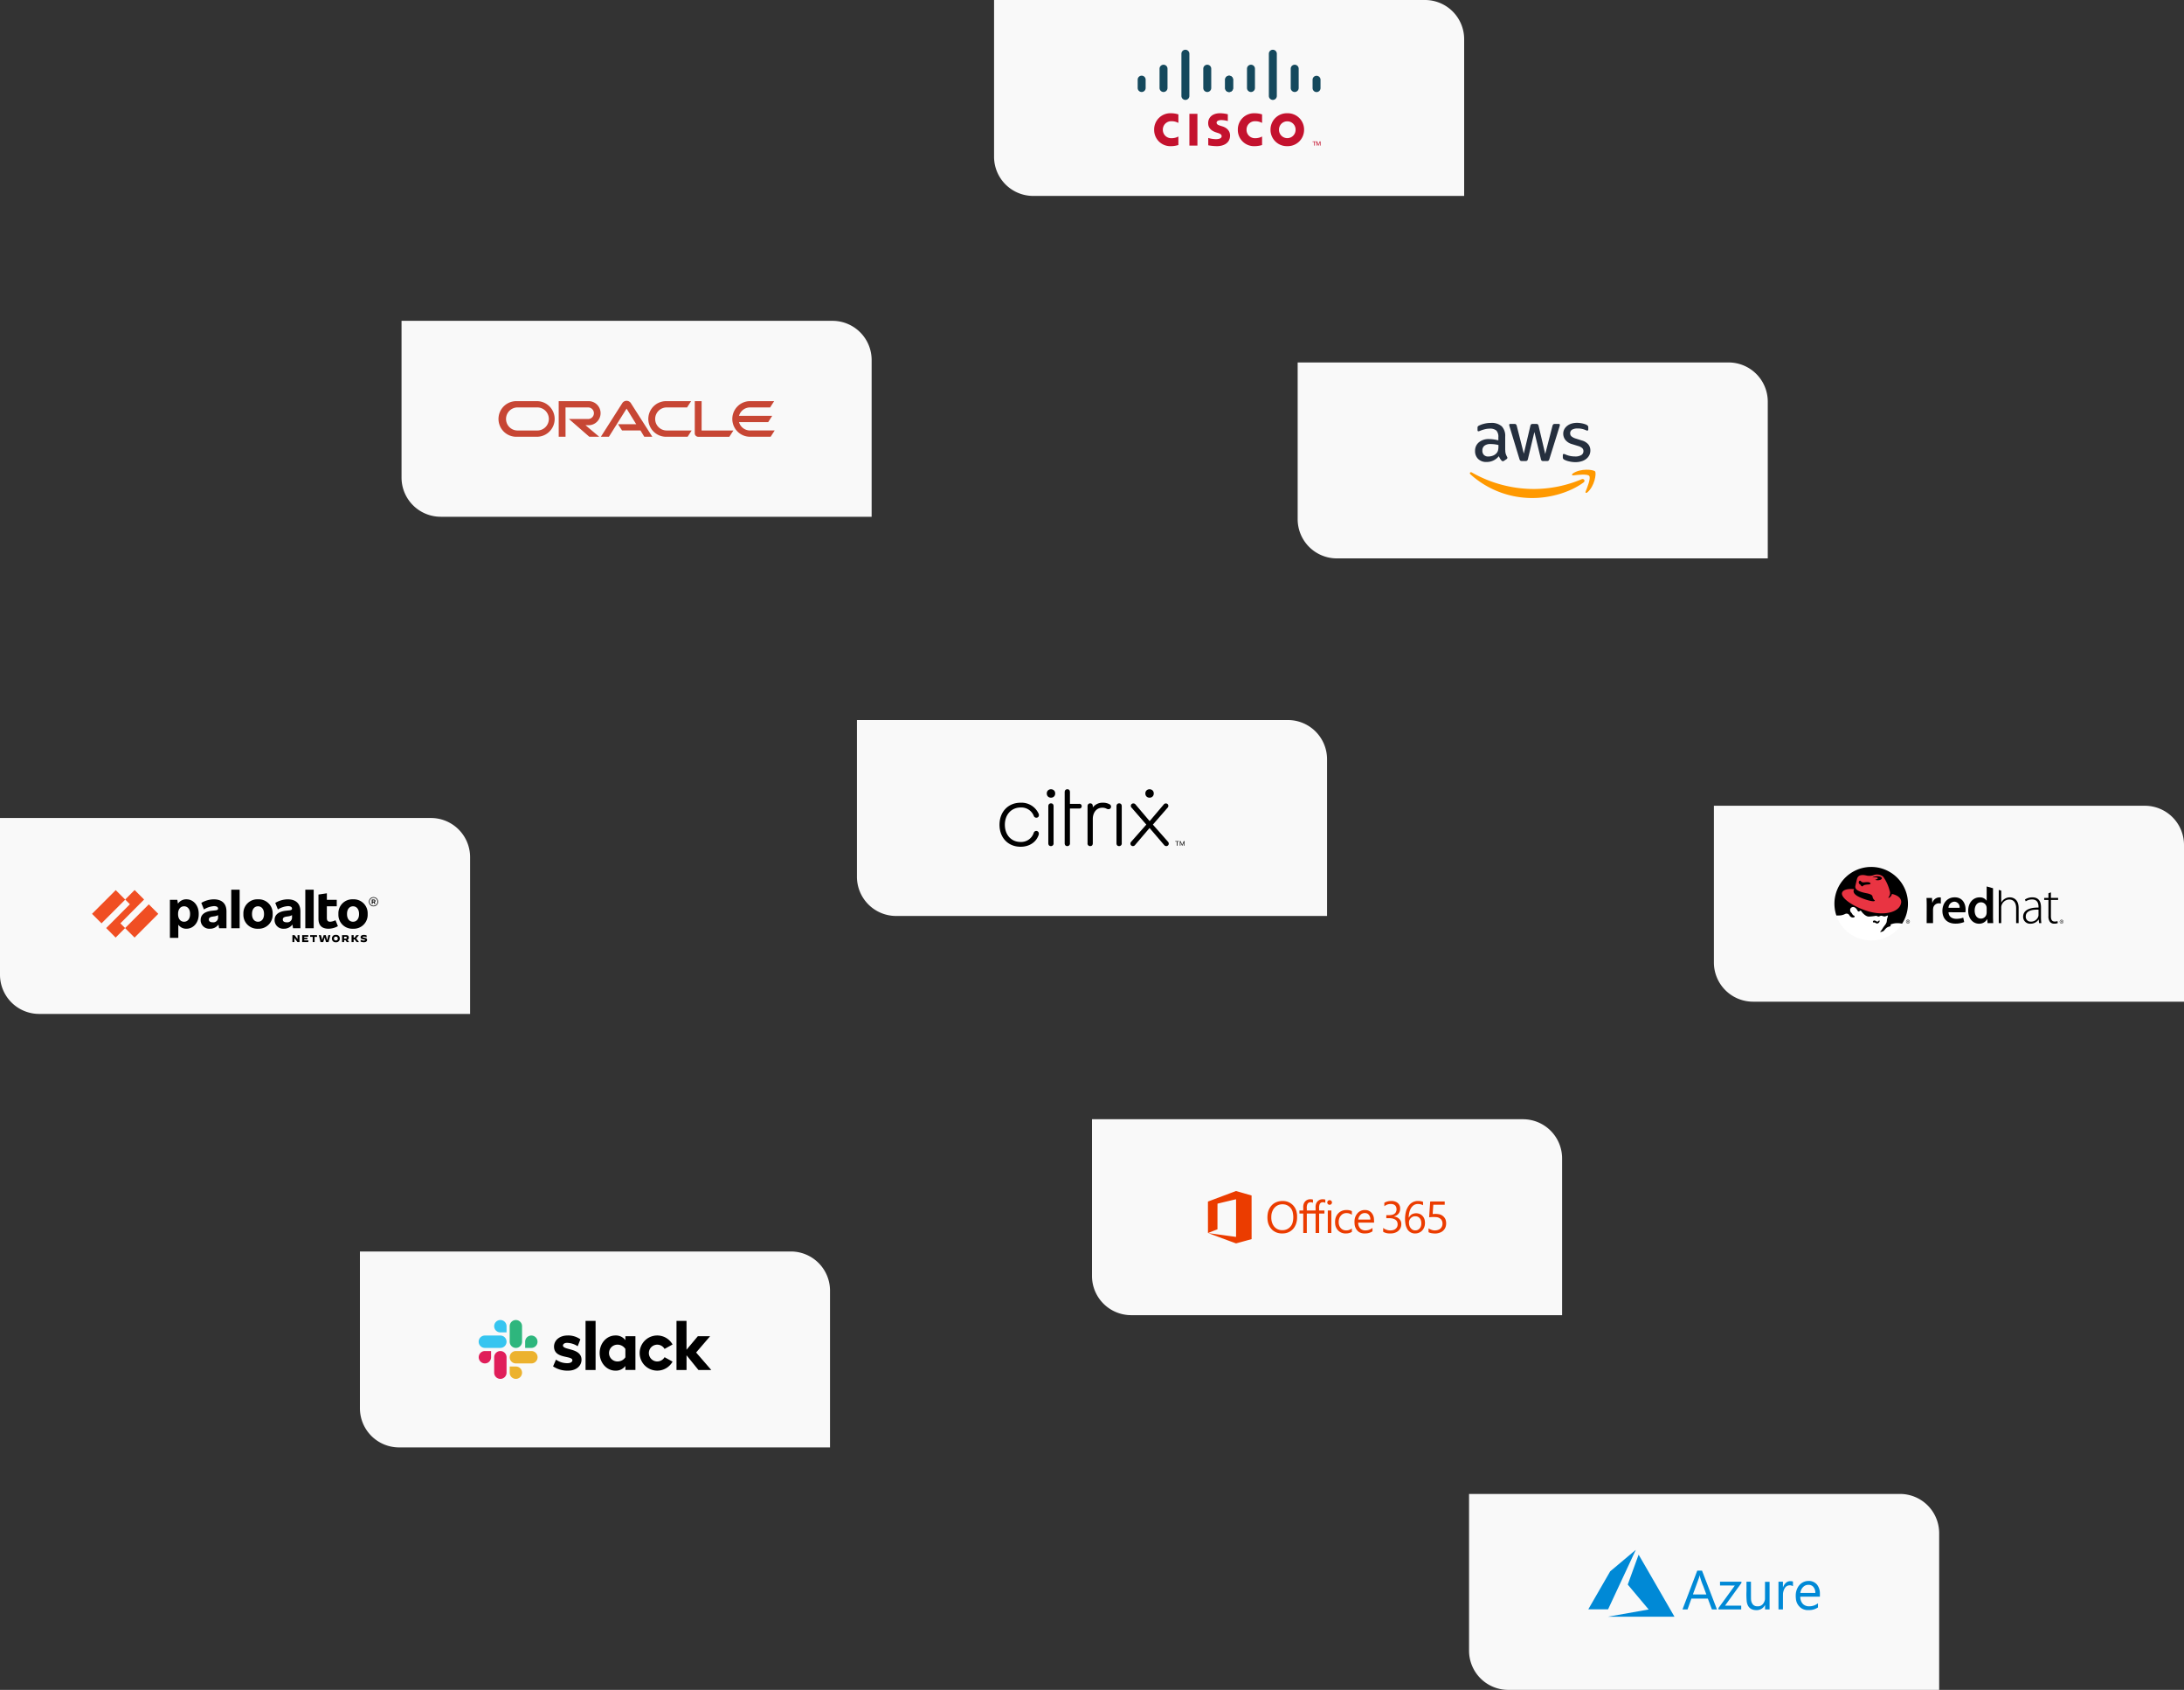 <svg xmlns="http://www.w3.org/2000/svg" width="892" height="690" viewBox="0 0 892 690">
  <rect x="0" y="0" width="892" height="690" fill="#333333" stroke="none"/>
  <g id="Integration_logo" data-name="Integration logo" transform="translate(-934 -2930)">
    <path id="Rectangle_15279" data-name="Rectangle 15279" d="M0,0H176a16,16,0,0,1,16,16V80a0,0,0,0,1,0,0H16A16,16,0,0,1,0,64V0A0,0,0,0,1,0,0Z" transform="translate(934 3264)" fill="#f9f9f9"/>
    <path id="Rectangle_15280" data-name="Rectangle 15280" d="M0,0H176a16,16,0,0,1,16,16V80a0,0,0,0,1,0,0H16A16,16,0,0,1,0,64V0A0,0,0,0,1,0,0Z" transform="translate(1098 3061)" fill="#f9f9f9"/>
    <path id="Rectangle_15284" data-name="Rectangle 15284" d="M0,0H176a16,16,0,0,1,16,16V80a0,0,0,0,1,0,0H16A16,16,0,0,1,0,64V0A0,0,0,0,1,0,0Z" transform="translate(1340 2930)" fill="#f9f9f9"/>
    <path id="Rectangle_15281" data-name="Rectangle 15281" d="M0,0H176a16,16,0,0,1,16,16V80a0,0,0,0,1,0,0H16A16,16,0,0,1,0,64V0A0,0,0,0,1,0,0Z" transform="translate(1081 3441)" fill="#f9f9f9"/>
    <path id="Rectangle_15282" data-name="Rectangle 15282" d="M0,0H176a16,16,0,0,1,16,16V80a0,0,0,0,1,0,0H16A16,16,0,0,1,0,64V0A0,0,0,0,1,0,0Z" transform="translate(1284 3224)" fill="#f9f9f9"/>
    <path id="Rectangle_15285" data-name="Rectangle 15285" d="M0,0H176a16,16,0,0,1,16,16V80a0,0,0,0,1,0,0H16A16,16,0,0,1,0,64V0A0,0,0,0,1,0,0Z" transform="translate(1464 3078)" fill="#f9f9f9"/>
    <path id="Rectangle_15283" data-name="Rectangle 15283" d="M0,0H176a16,16,0,0,1,16,16V80a0,0,0,0,1,0,0H16A16,16,0,0,1,0,64V0A0,0,0,0,1,0,0Z" transform="translate(1380 3387)" fill="#f9f9f9"/>
    <path id="Rectangle_15286" data-name="Rectangle 15286" d="M0,0H176a16,16,0,0,1,16,16V80a0,0,0,0,1,0,0H16A16,16,0,0,1,0,64V0A0,0,0,0,1,0,0Z" transform="translate(1634 3259)" fill="#f9f9f9"/>
    <path id="Rectangle_15287" data-name="Rectangle 15287" d="M0,0H176a16,16,0,0,1,16,16V80a0,0,0,0,1,0,0H16A16,16,0,0,1,0,64V0A0,0,0,0,1,0,0Z" transform="translate(1534 3540)" fill="#f9f9f9"/>
    <g id="PaloAltoNetworks_2020_Logo" transform="translate(971.584 3293.272)">
      <path id="Path_195282" data-name="Path 195282" d="M5.292,0A10.381,10.381,0,0,0,.274,1.457L1.352,4.134a8.933,8.933,0,0,1,4.1-1.358c1.157,0,1.666.433,1.666,1v.039c0,.394-.314.611-1.078.689L4.7,4.646C1.372,5,0,6.457,0,8.464V8.6a3.515,3.515,0,0,0,3.783,3.405,4.173,4.173,0,0,0,3.5-1.71l.248,1.513h3.019V4.941C10.546,1.693,8.683,0,5.292,0M5,9.388c-1.117,0-1.646-.433-1.646-1.1V8.247c0-.591.333-1.024,1.548-1.2l.53-.079a4.15,4.15,0,0,0,1.686-.517v.871A1.926,1.926,0,0,1,5,9.388" transform="translate(44.361 3.936)"/>
      <path id="Path_195283" data-name="Path 195283" d="M5.8,13.6l9.686-9.721L11.622,0,7.758,3.877l1.923,1.93L0,15.53l3.86,3.88,3.864-3.88Z" transform="translate(5.783 0.138)" fill="#f04e23"/>
      <rect id="Rectangle_15078" data-name="Rectangle 15078" width="13.696" height="5.484" transform="translate(0 9.862) rotate(-45)" fill="#f04e23"/>
      <rect id="Rectangle_15079" data-name="Rectangle 15079" width="13.696" height="5.484" transform="translate(13.505 15.674) rotate(-45)" fill="#f04e23"/>
      <rect id="Rectangle_15080" data-name="Rectangle 15080" width="3.43" height="15.745" transform="translate(56.864)"/>
      <path id="Path_195284" data-name="Path 195284" d="M6.782,0a4.02,4.02,0,0,0-3.5,1.778L3.019.2H0V15.746H3.43v-5.39a3.9,3.9,0,0,0,3.352,1.65c2.744,0,4.979-2.441,4.979-5.807V5.805C11.761,2.442,9.526,0,6.782,0M8.232,6.1c0,1.771-.921,3.051-2.45,3.051S3.332,7.874,3.332,6.1v-.2c0-1.772.921-3.051,2.45-3.051s2.45,1.279,2.45,3.051Z" transform="translate(31.815 3.933)"/>
      <path id="Path_195285" data-name="Path 195285" d="M5.979,0A5.676,5.676,0,0,0,0,5.807V6.2a5.676,5.676,0,0,0,5.979,5.807A5.676,5.676,0,0,0,11.957,6.2V5.807A5.676,5.676,0,0,0,5.979,0m2.45,6.1c0,1.771-.921,3.051-2.45,3.051S3.528,7.874,3.528,6.1v-.2c0-1.772.921-3.051,2.45-3.051s2.45,1.279,2.45,3.051Z" transform="translate(100.625 3.936)"/>
      <path id="Path_195286" data-name="Path 195286" d="M1.489.63V.571C1.489.236,1.235,0,.784,0H0V1.811H.373V1.2H.787l.311.611h.411l-.383-.716A.475.475,0,0,0,1.489.63M.372.334H.783c.235,0,.333.079.333.256v.02c0,.158-.1.255-.333.255H.372Z" transform="translate(114.256 4.016)"/>
      <path id="Path_195287" data-name="Path 195287" d="M1.862,0A1.829,1.829,0,0,0,0,1.87,1.829,1.829,0,0,0,1.862,3.74,1.829,1.829,0,0,0,3.724,1.87,1.829,1.829,0,0,0,1.862,0m0,3.483A1.543,1.543,0,0,1,.274,1.869,1.543,1.543,0,0,1,1.862.255,1.543,1.543,0,0,1,3.45,1.869,1.543,1.543,0,0,1,1.862,3.483" transform="translate(113.107 3.051)"/>
      <rect id="Rectangle_15081" data-name="Rectangle 15081" width="3.43" height="15.745" transform="translate(87.111)"/>
      <path id="Path_195288" data-name="Path 195288" d="M4.8,11.614c-1,0-1.372-.492-1.372-1.555V5.315H7.468V2.658H3.43V0L0,.512v9.882c0,2.7,1.372,4.075,4.117,4.075a8.1,8.1,0,0,0,3.823-1.044l-.98-2.441a5.456,5.456,0,0,1-2.157.631" transform="translate(92.486 1.472)"/>
      <path id="Path_195289" data-name="Path 195289" d="M5.292,0A10.381,10.381,0,0,0,.274,1.457L1.352,4.134a8.933,8.933,0,0,1,4.1-1.358c1.157,0,1.666.433,1.666,1v.039c0,.394-.314.611-1.078.689L4.7,4.646C1.372,5,0,6.457,0,8.464V8.6a3.515,3.515,0,0,0,3.783,3.405,4.174,4.174,0,0,0,3.5-1.71l.248,1.513h3.019V4.941C10.546,1.693,8.683,0,5.292,0M5,9.388c-1.118,0-1.646-.433-1.646-1.1V8.247c0-.591.333-1.024,1.548-1.2l.53-.079a4.141,4.141,0,0,0,1.685-.517v.871A1.925,1.925,0,0,1,5,9.388" transform="translate(74.566 3.936)"/>
      <path id="Path_195290" data-name="Path 195290" d="M5.979,0A5.676,5.676,0,0,0,0,5.807V6.2a5.676,5.676,0,0,0,5.979,5.807A5.676,5.676,0,0,0,11.957,6.2V5.807A5.677,5.677,0,0,0,5.979,0M8.428,6.1c0,1.771-.921,3.051-2.45,3.051S3.528,7.874,3.528,6.1v-.2c0-1.772.921-3.051,2.45-3.051s2.45,1.279,2.45,3.051Z" transform="translate(61.821 3.936)"/>
      <path id="Path_195291" data-name="Path 195291" d="M2.061,2.832.819,1.187H.811V2.832H0V0H.88L2.1,1.6H2.1V0h.811V2.832Z" transform="translate(81.841 18.543)"/>
      <path id="Path_195292" data-name="Path 195292" d="M.854,1.7v.442H2.579l-.086.693H0V0H2.493V.684H.854v.39H2.148V1.7Z" transform="translate(85.826 18.543)"/>
      <path id="Path_195293" data-name="Path 195293" d="M1.035,2.832V.728H0V0H2.76l.086.728H1.811v2.1Z" transform="translate(89.095 18.543)"/>
      <path id="Path_195294" data-name="Path 195294" d="M3.45,1.966,3.881,0h.862L3.967,2.832H2.932L2.415,1.117H2.329L1.811,2.832H.69L0,0H.862L1.38,1.966h0L1.984,0h.862l.518,1.966Z" transform="translate(92.631 18.543)"/>
      <path id="Path_195295" data-name="Path 195295" d="M0,1.5A1.452,1.452,0,0,1,1.612,0,1.452,1.452,0,0,1,3.225,1.5,1.452,1.452,0,0,1,1.612,3,1.452,1.452,0,0,1,0,1.5m2.382,0a.71.71,0,0,0-.77-.781.71.71,0,0,0-.77.781.708.708,0,0,0,.766.781A.713.713,0,0,0,2.382,1.5" transform="translate(97.978 18.453)"/>
      <path id="Path_195296" data-name="Path 195296" d="M0,0H1.645c.749,0,1.117.356,1.117,1.016a.883.883,0,0,1-.549.907l.669.911H1.923L1.4,2.089H.847v.745H0ZM1.535,1.425a.336.336,0,0,0,.383-.372A.333.333,0,0,0,1.535.684H.846v.741Z" transform="translate(102.118 18.543)"/>
      <path id="Path_195297" data-name="Path 195297" d="M1.9,1.36,3.019,2.823v.009H2.07L1.207,1.741H.862V2.832H0V0H.862V1.039h.345L1.984,0H3.019Z" transform="translate(106 18.543)"/>
      <path id="Path_195298" data-name="Path 195298" d="M.016,2.725V1.948h0a3.006,3.006,0,0,0,1.33.356c.3,0,.455-.073.455-.215s-.1-.178-.706-.275C.44,1.709,0,1.51,0,.939,0,.409.464,0,1.37,0A2.811,2.811,0,0,1,2.463.227V1l0,0A2.468,2.468,0,0,0,1.31.684C.988.684.859.761.859.89c0,.166.2.182.693.268.661.113,1.1.3,1.1.9,0,.465-.347.931-1.342.931A3.361,3.361,0,0,1,.016,2.725" transform="translate(109.692 18.46)"/>
    </g>
    <g id="Citrix_Logo_Trademark_RGB" transform="translate(1342.225 3252.263)">
      <path id="Path_195313" data-name="Path 195313" d="M0,9.005C0,3.708,3.542,0,8.608,0a7.657,7.657,0,0,1,7.317,4.37,1.509,1.509,0,0,1,.166.761,1,1,0,0,1-.993.993h-.066a1.1,1.1,0,0,1-1.059-.795,5.442,5.442,0,0,0-5.33-3.377c-3.774,0-6.456,2.88-6.456,7.052,0,4.138,2.615,7.019,6.423,7.019a5.4,5.4,0,0,0,5.363-3.708A1.093,1.093,0,0,1,15,11.521a1.046,1.046,0,0,1,1.059,1.059v.033a1.729,1.729,0,0,1-.132.7c-1.026,2.847-3.774,4.668-7.317,4.668C3.509,17.977,0,14.3,0,9.005Z" transform="translate(0 5.496)"/>
      <path id="Path_195314" data-name="Path 195314" d="M2.152,22.016a1.055,1.055,0,0,1-1.093,1.192c-.7,0-1.059-.464-1.059-1.192V1.225C0,.464.4,0,1.093,0S2.152.43,2.152,1.225V5.959H5.893a.934.934,0,0,1,1.059.96.934.934,0,0,1-1.059.96H2.152Z" transform="translate(26.618 0)"/>
      <path id="Path_195315" data-name="Path 195315" d="M9.6,1.625a1,1,0,0,1-.993,1.026h-.1a1.594,1.594,0,0,1-.795-.232,3.49,3.49,0,0,0-1.755-.364c-2.318,0-3.807,2.02-3.807,4.569v9.9c0,.761-.364,1.192-1.059,1.192A1.04,1.04,0,0,1,0,16.524V1.493C0,.731.4.268,1.093.268S2.152.7,2.152,1.493v.43A4.974,4.974,0,0,1,6.224,0,5.519,5.519,0,0,1,9.038.665,1.073,1.073,0,0,1,9.6,1.625Z" transform="translate(35.955 5.493)"/>
      <path id="Path_195316" data-name="Path 195316" d="M0,1.225C0,.464.4,0,1.093,0S2.152.43,2.152,1.225V16.256a1.055,1.055,0,0,1-1.093,1.192c-.7,0-1.059-.464-1.059-1.192Z" transform="translate(47.774 5.761)"/>
      <g id="Group_61933" data-name="Group 61933" transform="translate(19.302 0)">
        <path id="Path_195317" data-name="Path 195317" d="M0,1.225C0,.464.4,0,1.093,0S2.152.43,2.152,1.225V16.256a1.055,1.055,0,0,1-1.093,1.192c-.7,0-1.059-.464-1.059-1.192Z" transform="translate(0.629 5.761)"/>
        <circle id="Ellipse_13943" data-name="Ellipse 13943" cx="1.722" cy="1.722" r="1.722"/>
      </g>
      <path id="Path_195318" data-name="Path 195318" d="M7.813,10.033,1.887,16.986a1.1,1.1,0,0,1-.861.43A1,1,0,0,1,0,16.423H0a1.049,1.049,0,0,1,.3-.761L6.489,8.643.53,1.79A1.058,1.058,0,0,1,.166,1,.992.992,0,0,1,1.225,0h.033a1.035,1.035,0,0,1,.828.43L7.846,7.219,13.607.432A1.035,1.035,0,0,1,14.435,0a.985.985,0,0,1,1.059.96V1a1.058,1.058,0,0,1-.364.795L9.171,8.643l6.191,7.019a1.1,1.1,0,0,1,.3.761.983.983,0,0,1-1.026.993h0a1.1,1.1,0,0,1-.861-.43Z" transform="translate(53.468 5.792)"/>
      <path id="Path_195319" data-name="Path 195319" d="M1.523.2H.894V1.854H.629V.2H0V0H1.523ZM3.774,0V1.854H3.542V.662L3.576.3h0L3.542.43l-.6,1.391h-.2L2.152.43,2.086.3h0l.033.364V1.854H1.887V0h.3l.563,1.324.1.232h0l.066-.232L3.476,0Z" transform="translate(71.777 21.189)"/>
      <circle id="Ellipse_13944" data-name="Ellipse 13944" cx="1.722" cy="1.722" r="1.722" transform="translate(59.56 0)"/>
    </g>
    <g id="Cisco_logo" transform="translate(1398.658 2950.318)">
      <path id="path268" d="M3.275,0H0V12.977H3.275Z" transform="translate(21.123 26.155)" fill="#c4122e"/>
      <path id="use360" d="M9.9,3.949a5.688,5.688,0,0,0-2.751-.693A3.4,3.4,0,0,0,3.557,6.717a3.4,3.4,0,0,0,3.589,3.464A5.75,5.75,0,0,0,9.9,9.493v3.483a10.406,10.406,0,0,1-2.986.462A6.608,6.608,0,0,1,0,6.717,6.613,6.613,0,0,1,6.91,0,9.958,9.958,0,0,1,9.9.466Z" transform="translate(40.906 25.925)" fill="#c4122e"/>
      <path id="path284" d="M9.9,3.949a5.688,5.688,0,0,0-2.751-.693A3.4,3.4,0,0,0,3.557,6.717a3.4,3.4,0,0,0,3.589,3.464A5.75,5.75,0,0,0,9.9,9.493v3.483a10.406,10.406,0,0,1-2.986.462A6.608,6.608,0,0,1,0,6.717,6.613,6.613,0,0,1,6.91,0,9.958,9.958,0,0,1,9.9.466Z" transform="translate(6.724 25.925)" fill="#c4122e"/>
      <path id="path288" d="M6.853,3.3A3.354,3.354,0,0,0,3.468,6.717a3.387,3.387,0,1,0,6.773,0A3.357,3.357,0,0,0,6.853,3.3m6.857,3.413a6.663,6.663,0,0,1-6.857,6.72A6.659,6.659,0,0,1,0,6.717,6.661,6.661,0,0,1,6.853,0a6.664,6.664,0,0,1,6.857,6.717" transform="translate(54.251 25.925)" fill="#c4122e"/>
      <path id="path292" d="M8.027,3.183a11.2,11.2,0,0,0-2.56-.4c-1.312,0-2.026.44-2.026,1.063,0,.79.963,1.066,1.5,1.236l.9.287C7.971,6.05,8.94,7.506,8.94,9.086c0,3.26-2.867,4.355-5.373,4.355a19.545,19.545,0,0,1-3.534-.355V10.1a12.285,12.285,0,0,0,3.092.482c1.63,0,2.378-.476,2.378-1.212,0-.658-.648-1.037-1.46-1.292-.2-.066-.5-.16-.7-.226C1.521,7.276,0,6.2,0,4.057,0,1.63,1.817,0,4.836,0A14.019,14.019,0,0,1,8.027.413Z" transform="translate(28.789 25.921)" fill="#c4122e"/>
      <g id="g383" transform="translate(0 0)">
        <path id="path296" d="M3.252,1.619A1.626,1.626,0,0,0,0,1.619V5.026a1.626,1.626,0,0,0,3.252,0Z" transform="translate(0 10.589)" fill="#15495d"/>
        <path id="path300" d="M3.252,1.621A1.626,1.626,0,0,0,0,1.621V9.5a1.626,1.626,0,0,0,3.252,0Z" transform="translate(8.93 6.116)" fill="#15495d"/>
        <path id="path304" d="M3.252,1.62A1.626,1.626,0,0,0,0,1.62V18.852a1.626,1.626,0,0,0,3.252,0Z" transform="translate(17.86)" fill="#15495d"/>
        <path id="path308" d="M3.252,1.621A1.626,1.626,0,0,0,0,1.621V9.5a1.626,1.626,0,0,0,3.252,0Z" transform="translate(26.791 6.116)" fill="#15495d"/>
        <path id="path312" d="M3.241,1.619A1.621,1.621,0,0,0,0,1.619V5.026a1.621,1.621,0,1,0,3.241,0Z" transform="translate(35.721 10.589)" fill="#15495d"/>
      </g>
      <g id="use385" transform="translate(35.715 0)">
        <path id="path296-2" data-name="path296" d="M3.252,1.619A1.626,1.626,0,0,0,0,1.619V5.026a1.626,1.626,0,0,0,3.252,0Z" transform="translate(0 10.589)" fill="#15495d"/>
        <path id="path300-2" data-name="path300" d="M3.252,1.621A1.626,1.626,0,0,0,0,1.621V9.5a1.626,1.626,0,0,0,3.252,0Z" transform="translate(8.93 6.116)" fill="#15495d"/>
        <path id="path304-2" data-name="path304" d="M3.252,1.62A1.626,1.626,0,0,0,0,1.62V18.852a1.626,1.626,0,0,0,3.252,0Z" transform="translate(17.86)" fill="#15495d"/>
        <path id="path308-2" data-name="path308" d="M3.252,1.621A1.626,1.626,0,0,0,0,1.621V9.5a1.626,1.626,0,0,0,3.252,0Z" transform="translate(26.791 6.116)" fill="#15495d"/>
        <path id="path312-2" data-name="path312" d="M3.241,1.619A1.621,1.621,0,0,0,0,1.619V5.026a1.621,1.621,0,1,0,3.241,0Z" transform="translate(35.721 10.589)" fill="#15495d"/>
      </g>
      <path id="path332" d="M1.4,0V.2H.819V1.708H.582V.2H0V0Z" transform="translate(71.411 37.423)" fill="#c4122e"/>
      <path id="path336" d="M0,0H.372L.884,1.4H.892L1.387,0h.365V1.708H1.508V.308H1.5l-.519,1.4H.756L.25.308H.239v1.4H0Z" transform="translate(72.931 37.423)" fill="#c4122e"/>
    </g>
    <g id="Amazon_Web_Services_Logo" transform="translate(1534.332 3102.651)">
      <path id="Path_195279" data-name="Path 195279" d="M12.344,11.149a5.166,5.166,0,0,0,.188,1.52,9.139,9.139,0,0,0,.546,1.229.743.743,0,0,1,.12.393.676.676,0,0,1-.324.512L11.8,15.52a.819.819,0,0,1-.444.154.786.786,0,0,1-.512-.239,5.282,5.282,0,0,1-.615-.8c-.171-.29-.341-.615-.529-1.007a6.307,6.307,0,0,1-5.02,2.356,4.678,4.678,0,0,1-3.415-1.229A4.386,4.386,0,0,1,0,11.474,4.4,4.4,0,0,1,1.554,7.956,6.211,6.211,0,0,1,5.737,6.625a13.518,13.518,0,0,1,1.81.137c.632.085,1.281.222,1.963.376V5.89a3.783,3.783,0,0,0-.8-2.732,3.93,3.93,0,0,0-2.783-.785A7.768,7.768,0,0,0,4.081,2.6a13.6,13.6,0,0,0-1.844.581,4.9,4.9,0,0,1-.6.222,1.047,1.047,0,0,1-.273.051c-.239,0-.359-.171-.359-.529V2.083a1.08,1.08,0,0,1,.12-.6A1.278,1.278,0,0,1,1.6,1.127,9.83,9.83,0,0,1,3.756.359,10.351,10.351,0,0,1,6.42.034a6.239,6.239,0,0,1,4.473,1.383,5.65,5.65,0,0,1,1.417,4.2v5.532Zm-6.932,2.6a5.533,5.533,0,0,0,1.759-.307,3.8,3.8,0,0,0,1.622-1.093,2.71,2.71,0,0,0,.581-1.093,6.129,6.129,0,0,0,.171-1.485V9.049a14.258,14.258,0,0,0-1.571-.29,12.865,12.865,0,0,0-1.6-.1,3.936,3.936,0,0,0-2.544.683A2.38,2.38,0,0,0,2.988,11.3a2.383,2.383,0,0,0,.632,1.81A2.368,2.368,0,0,0,5.412,13.744Zm13.71,1.844a.953.953,0,0,1-.649-.171,1.392,1.392,0,0,1-.359-.666L14.1,1.554a2.991,2.991,0,0,1-.154-.683.375.375,0,0,1,.41-.427h1.673A.946.946,0,0,1,16.7.615a1.4,1.4,0,0,1,.341.666l2.868,11.3,2.664-11.3A1.2,1.2,0,0,1,22.9.615a1.174,1.174,0,0,1,.683-.171h1.366a1.027,1.027,0,0,1,.683.171,1.15,1.15,0,0,1,.324.666l2.7,11.439L31.6,1.281a1.464,1.464,0,0,1,.341-.666,1.114,1.114,0,0,1,.666-.171H34.2a.38.38,0,0,1,.427.427,1.7,1.7,0,0,1-.034.273,2.43,2.43,0,0,1-.12.427l-4.115,13.2a1.309,1.309,0,0,1-.359.666,1.092,1.092,0,0,1-.649.171H27.881a1.027,1.027,0,0,1-.683-.171,1.21,1.21,0,0,1-.324-.683L24.228,3.739l-2.629,11a1.333,1.333,0,0,1-.324.683,1.058,1.058,0,0,1-.683.171Zm21.94.461a11.3,11.3,0,0,1-2.629-.307,7.767,7.767,0,0,1-1.963-.683,1.23,1.23,0,0,1-.529-.478,1.205,1.205,0,0,1-.1-.478v-.871c0-.359.137-.529.393-.529a.967.967,0,0,1,.307.051c.1.034.256.1.427.171a9.287,9.287,0,0,0,1.878.6,10.253,10.253,0,0,0,2.032.2,4.607,4.607,0,0,0,2.493-.563,1.839,1.839,0,0,0,.888-1.622,1.663,1.663,0,0,0-.461-1.2,4.284,4.284,0,0,0-1.724-.888l-2.476-.768a5.208,5.208,0,0,1-2.732-1.742,4.068,4.068,0,0,1-.854-2.476,3.8,3.8,0,0,1,.461-1.9,4.39,4.39,0,0,1,1.229-1.4A5.419,5.419,0,0,1,39.474.29,7.442,7.442,0,0,1,41.626,0,8.571,8.571,0,0,1,42.77.068c.393.051.751.12,1.11.188.341.085.666.171.973.273a3.726,3.726,0,0,1,.717.307,1.476,1.476,0,0,1,.512.427.92.92,0,0,1,.154.563v.8c0,.359-.137.546-.393.546a1.776,1.776,0,0,1-.649-.2A7.811,7.811,0,0,0,41.916,2.3a4.407,4.407,0,0,0-2.271.478,1.649,1.649,0,0,0-.8,1.52,1.612,1.612,0,0,0,.512,1.212,5.1,5.1,0,0,0,1.878.939l2.424.768A5.193,5.193,0,0,1,46.3,8.861a3.864,3.864,0,0,1,.785,2.39,4.389,4.389,0,0,1-.444,1.981,4.592,4.592,0,0,1-1.246,1.5,5.5,5.5,0,0,1-1.9.956A8.119,8.119,0,0,1,41.062,16.049Z" transform="translate(2.123 0)" fill="#252f3e"/>
      <g id="Group_61930" data-name="Group 61930" transform="translate(0 19.138)">
        <path id="Path_195280" data-name="Path 195280" d="M46.412,4.193c-5.617,4.149-13.779,6.351-20.8,6.351A37.622,37.622,0,0,1,.227.863C-.3.385.176-.263.808.112A51.2,51.2,0,0,0,26.214,6.856,50.7,50.7,0,0,0,45.592,2.9C46.531,2.468,47.334,3.51,46.412,4.193Z" transform="translate(0 1.016)" fill="#f90" fill-rule="evenodd"/>
        <path id="Path_195281" data-name="Path 195281" d="M7.037,2.545C6.32,1.623,2.29,2.1.463,2.323c-.546.068-.632-.41-.137-.768C3.537-.7,8.812-.05,9.427.7c.615.768-.171,6.044-3.176,8.571-.461.393-.9.188-.7-.324C6.234,7.258,7.754,3.45,7.037,2.545Z" transform="translate(41.714)" fill="#f90" fill-rule="evenodd"/>
      </g>
    </g>
    <path id="Logo_Microsoft_Office_365__2013-2019_" data-name="Logo_Microsoft_Office_365_(2013-2019)" d="M11.48,0C11.453,0,.022,4.289.006,4.305S0,7.2,0,10.731l.006,6.416,1.425-.557,1.942-.761.517-.2V10.4c0-3.6.007-5.227.025-5.238.043-.027,7.539-1.813,7.558-1.8s.024,15.347,0,15.361-2.567-.341-5.683-.77S.119,17.177.11,17.179s2.529.948,5.641,2.1,5.684,2.095,5.717,2.1,1.479-.39,3.213-.87l3.153-.872-.006-8.905-.006-8.905L14.663.912C12.926.41,11.494,0,11.48,0Zm30.38,3.363A2.754,2.754,0,0,0,40.5,3.65a2.822,2.822,0,0,0-1.412,1.665,4.3,4.3,0,0,0-.158,1.627l-.011,1.015H37.359V9.192h1.568v7.934h1.449V9.192h3.587v7.934h1.449V9.192h2.162V7.957H45.412v-.79a3.831,3.831,0,0,1,.241-1.843,1.293,1.293,0,0,1,.923-.707,2.229,2.229,0,0,1,1.236.143l.119.057V3.5l-.137-.037a3.052,3.052,0,0,0-.9-.1,2.746,2.746,0,0,0-1.356.286,2.822,2.822,0,0,0-1.412,1.665,4.3,4.3,0,0,0-.158,1.627l-.011,1.015H40.376v-.79a3.831,3.831,0,0,1,.241-1.843,1.293,1.293,0,0,1,.923-.707,2.229,2.229,0,0,1,1.236.143l.119.057V3.5l-.137-.037a3.052,3.052,0,0,0-.9-.1Zm7.8.371a.921.921,0,0,0-.817.518.96.96,0,0,0,.166,1.1,1,1,0,0,0,.462.246.958.958,0,0,0,1.116-1.286.979.979,0,0,0-.771-.577,1.1,1.1,0,0,0-.156-.006Zm25.221.334q-.168,0-.343.013a5.3,5.3,0,0,0-2.141.527,1.982,1.982,0,0,0-.35.194c-.007.018-.01.338-.006.712l.006.68.261-.175A3.938,3.938,0,0,1,74.465,5.3c1.449-.05,2.3.5,2.5,1.612a2.509,2.509,0,0,1-.413,2.031,2.52,2.52,0,0,1-1.5.8,6.475,6.475,0,0,1-1.5.108h-.71v1.23l.92.011A7.989,7.989,0,0,1,75,11.16a3.585,3.585,0,0,1,1.644.61,2.548,2.548,0,0,1,.52.568,2.751,2.751,0,0,1,.143,2.218A2.453,2.453,0,0,1,75.786,15.9a4.668,4.668,0,0,1-2.318.071,4.889,4.889,0,0,1-1.851-.856l-.054-.038.007.793.006.793.309.155a5.134,5.134,0,0,0,1.994.5,9.687,9.687,0,0,0,1.45-.037,4.818,4.818,0,0,0,1.567-.454,3.7,3.7,0,0,0,1.732-1.7,3.632,3.632,0,0,0,.34-1.765,2.655,2.655,0,0,0-.292-1.226,3.257,3.257,0,0,0-2.522-1.689.615.615,0,0,1-.2-.047,1.306,1.306,0,0,1,.255-.1,5.3,5.3,0,0,0,.873-.4,3.717,3.717,0,0,0,.641-.522,2.98,2.98,0,0,0,.736-1.6,5.364,5.364,0,0,0,0-1.23,2.818,2.818,0,0,0-1.551-2.056,4.259,4.259,0,0,0-2.029-.425Zm-44.3,0a7.358,7.358,0,0,0-1.737.188,5.764,5.764,0,0,0-2.4,1.193A6.4,6.4,0,0,0,24.38,9.5a9.7,9.7,0,0,0,.069,3.006,6.168,6.168,0,0,0,1.958,3.483A5.814,5.814,0,0,0,28.6,17.125a7.393,7.393,0,0,0,1.133.19,9.671,9.671,0,0,0,1.47-.035A5.559,5.559,0,0,0,35.3,14.8a8.091,8.091,0,0,0,.624-1.243,8.85,8.85,0,0,0,.432-1.821A8.331,8.331,0,0,0,36.4,10.57a6.647,6.647,0,0,0-.146-1.744,5.673,5.673,0,0,0-4.367-4.62,6.491,6.491,0,0,0-1.3-.137Zm55.235.007a4.145,4.145,0,0,0-1.271.141,4.461,4.461,0,0,0-2.277,1.438,7.269,7.269,0,0,0-1.5,3.17,12.52,12.52,0,0,0-.073,4.788,6.07,6.07,0,0,0,.534,1.566,3.6,3.6,0,0,0,2.945,2.138,5.658,5.658,0,0,0,1.189-.046,3.924,3.924,0,0,0,1.878-.888,4.3,4.3,0,0,0,1.292-2.273,5.707,5.707,0,0,0,.008-2.133,3.54,3.54,0,0,0-1.888-2.547,3.9,3.9,0,0,0-3.337.049,3.018,3.018,0,0,0-1.136,1.175,2.037,2.037,0,0,0-.122.23.022.022,0,0,1-.024.019A5.682,5.682,0,0,1,82.1,9.5c.282-2.116,1.321-3.665,2.732-4.074a3.024,3.024,0,0,1,1.091-.122,4.25,4.25,0,0,1,1.717.4q.1.05.21.094s.008-.31.008-.687V4.422L87.7,4.36a5.362,5.362,0,0,0-1.879-.284Zm7.922.2c-1.626,0-2.958,0-2.959.006-.007.032-.44,6.422-.435,6.428a1.834,1.834,0,0,0,.264-.018,15.787,15.787,0,0,1,2.786-.017,2.887,2.887,0,0,1,1.886.99,2.515,2.515,0,0,1,.513,1.646,2.585,2.585,0,0,1-1.272,2.335,4.021,4.021,0,0,1-3.424.111,5.194,5.194,0,0,1-.927-.465l-.077-.047v1.563l.232.109a3.63,3.63,0,0,0,.837.275,8.551,8.551,0,0,0,1.057.131,5.563,5.563,0,0,0,3.1-.592,3.781,3.781,0,0,0,1.821-2.326,4.953,4.953,0,0,0-.1-2.744,3.6,3.6,0,0,0-2.958-2.23,6.969,6.969,0,0,0-1.623-.072c-.364.015-.665.022-.671.016s.208-3.288.241-3.622l.015-.148h4.651V4.276ZM30.38,5.415a5.316,5.316,0,0,1,1.077.1,4.158,4.158,0,0,1,3.219,3.444,8.58,8.58,0,0,1-.034,3.639,4.162,4.162,0,0,1-3.754,3.364,6.873,6.873,0,0,1-1.2-.011c-2.136-.295-3.571-2.01-3.8-4.546a10.442,10.442,0,0,1,.036-1.689,5.809,5.809,0,0,1,.986-2.548,5.325,5.325,0,0,1,.974-.973,4.461,4.461,0,0,1,1.47-.663,4.659,4.659,0,0,1,1.028-.117ZM56.746,7.749c-.152,0-.306,0-.46.014a4.533,4.533,0,0,0-2.373.76,4.648,4.648,0,0,0-1.96,3.439,8.362,8.362,0,0,0,.033,1.767,4.444,4.444,0,0,0,1.272,2.463,4.16,4.16,0,0,0,2.663,1.133,8.756,8.756,0,0,0,1.148-.045,4.429,4.429,0,0,0,1.436-.444l.279-.142V15.3l-.235.154a3.969,3.969,0,0,1-1.321.562,4.321,4.321,0,0,1-1.245.033,2.769,2.769,0,0,1-1.591-.76,3.327,3.327,0,0,1-.978-2.3,4.571,4.571,0,0,1,.389-2.242,3.667,3.667,0,0,1,1.061-1.236,3,3,0,0,1,1.876-.5,3.572,3.572,0,0,1,1.825.557c.108.068.2.123.208.123s.01-.336.01-.745V8.2l-.2-.083a4.851,4.851,0,0,0-1.842-.367Zm7.243,0a3.958,3.958,0,0,0-2.583.989,4.969,4.969,0,0,0-1.528,3.144,10.5,10.5,0,0,0,.012,1.586,4.5,4.5,0,0,0,1.221,2.78,3.326,3.326,0,0,0,1.321.837,4.571,4.571,0,0,0,1.21.241,10.715,10.715,0,0,0,1.3-.047,4.913,4.913,0,0,0,2.094-.723l.16-.107V15.086l-.3.2a4.418,4.418,0,0,1-2.544.791,2.881,2.881,0,0,1-2.078-.735,3.215,3.215,0,0,1-.907-2.24l-.016-.208h6.5l-.015-.683c-.007-.389-.03-.811-.052-.98A4.07,4.07,0,0,0,66.66,8.729a3.3,3.3,0,0,0-2.251-.965c-.141-.011-.281-.016-.419-.014Zm-15.039.208v9.169H50.4V7.957H48.951ZM64.025,9.006c.048,0,.1,0,.146,0a1.983,1.983,0,0,1,1.388.534,2.747,2.747,0,0,1,.768,1.911l.016.208H61.372l.016-.089a3.425,3.425,0,0,1,.851-1.78,2.313,2.313,0,0,1,1.787-.787Zm20.639,1.318a2.009,2.009,0,0,1,.689.064,2.045,2.045,0,0,1,.983.549A2.409,2.409,0,0,1,86.977,12a3.451,3.451,0,0,1,.163,1.075,3.558,3.558,0,0,1-.127,1.17A2.439,2.439,0,0,1,85.3,16.013a3.7,3.7,0,0,1-1.024.043,2.947,2.947,0,0,1-.709-.251A2.982,2.982,0,0,1,82.3,14.19a3.392,3.392,0,0,1-.186-1.137,2.471,2.471,0,0,1,.158-1.107,2.63,2.63,0,0,1,1.41-1.455,2.022,2.022,0,0,1,.978-.166Z" transform="translate(1427.356 3416.312)" fill="#eb3c00"/>
    <g id="RedHat" transform="translate(1683.231 3283.993)">
      <path id="Path_195299" data-name="Path 195299" d="M26.839,6.809a8.184,8.184,0,0,0-1.813-.217,7.359,7.359,0,0,0-2.742.481.242.242,0,0,0-.134.215.222.222,0,0,0,.021.1c.083.244-.055.507-.744.661-1.023.224-1.669,1.28-2.038,1.629-.434.412-1.659.665-1.474.418a8.957,8.957,0,0,0,1.03-1.436,12.432,12.432,0,0,1,.936-1.295,4.679,4.679,0,0,0,.649-1.18,8.495,8.495,0,0,0,.143-1.217,10.6,10.6,0,0,0,.407-1.439c.013-.225-.947.325-1.4.325s-.9-.274-1.307-.292c-.5-.024-.828.387-1.284.314-.259-.041-.48-.269-.934-.286a24.818,24.818,0,0,1-2.926.312c-1.462-.048-2.813-1.849-3-2.134-.217-.335-.481-.335-.768-.07a.492.492,0,0,1-.743-.121C8.527,1.24,8.014.261,7.22.054A1.213,1.213,0,0,0,5.638,1.371c.073.721.54.923.757,1.307s.325.63.73.8c.289.12.4.3.31.533-.075.205-.374.253-.573.262a1.523,1.523,0,0,1-.925-.23,2.041,2.041,0,0,1-.667-.752A1.225,1.225,0,0,0,4.161,2.7a1.341,1.341,0,0,0-.608.151,5.422,5.422,0,0,1-2.508.6H0A15.021,15.021,0,0,0,14.233,13.658a15,15,0,0,0,12.605-6.85" transform="translate(0.783 16.355)" fill="#fff"/>
      <path id="Path_195300" data-name="Path 195300" d="M27.622,23.166a8.066,8.066,0,0,0-1.813-.218,7.359,7.359,0,0,0-2.742.481.241.241,0,0,0-.134.215.217.217,0,0,0,.021.1c.083.245-.055.509-.744.662-1.023.225-1.669,1.279-2.038,1.628-.434.413-1.659.666-1.474.42a9.1,9.1,0,0,0,1.03-1.438,12.42,12.42,0,0,1,.936-1.293,4.7,4.7,0,0,0,.649-1.18,8.51,8.51,0,0,0,.143-1.217,10.621,10.621,0,0,0,.407-1.438c.013-.227-.947.323-1.4.323s-.9-.273-1.307-.291c-.5-.025-.828.387-1.284.314-.259-.041-.48-.269-.934-.287a24.376,24.376,0,0,1-2.926.312c-1.462-.048-2.813-1.847-3-2.132-.217-.337-.481-.337-.768-.072a.492.492,0,0,1-.743-.12C9.31,17.6,8.8,16.616,8,16.41a1.213,1.213,0,0,0-1.582,1.318c.073.72.54.922.757,1.306s.325.631.73.8c.289.119.4.3.31.533-.075.205-.374.253-.573.262A1.515,1.515,0,0,1,6.72,20.4a2,2,0,0,1-.667-.751,1.227,1.227,0,0,0-1.108-.592,1.354,1.354,0,0,0-.608.15,5.422,5.422,0,0,1-2.508.6H.783a15.018,15.018,0,1,1,26.839,3.361" transform="translate(0 0)"/>
      <path id="Path_195301" data-name="Path 195301" d="M2.6.011a.566.566,0,0,1,.048.65,1.287,1.287,0,0,1-.365.43A.953.953,0,0,1,1.1,1.1C.79.9.771.839.351.894.051.932-.068.628.038.377S.59-.077,1.142.246c.249.145.636.455.973.18a2.512,2.512,0,0,0,.42-.412A.049.049,0,0,1,2.571,0,.048.048,0,0,1,2.6.011" transform="translate(15.721 21.778)"/>
      <path id="Path_195302" data-name="Path 195302" d="M10.79,4.056c-1.734.125-1.915.312-2.239.657-.458.489-1.062-.631-1.062-.631a.929.929,0,0,1-.564-1.2c.234-.539.665-.378.8-.21a1.282,1.282,0,0,0,.97.527c.456-.012.98-.108,1.713-.108s1.241.277,1.268.516c.025.2-.06.394-.886.455m1.822-2.865H12.6a.047.047,0,0,1-.048-.045.046.046,0,0,1,.027-.042A4.011,4.011,0,0,1,13.995.728,4.77,4.77,0,0,1,14.5.7h.086c.963.022,1.733.4,1.722.854s-.8.8-1.764.776a3.412,3.412,0,0,1-.854-.126.064.064,0,0,1-.052-.063.066.066,0,0,1,.053-.063c.6-.138,1-.366.976-.581-.039-.284-.823-.438-1.754-.345-.1.01-.2.023-.3.039m7.82,6.733a2.342,2.342,0,0,1-1.3,1.618c-.137.07-.188-.045-.126-.153a7.318,7.318,0,0,0,.522-.991,2.752,2.752,0,0,0-.067-1.875A17.076,17.076,0,0,0,16.862.9,3.9,3.9,0,0,0,13.184.154,5.442,5.442,0,0,1,9.9.381c-3.129-.7-3.593.861-3.772,1.544s-.612,2.622-.612,2.622c-.143.791-.332,2.164,4.528,3.09,2.264.43,2.377,1.016,2.479,1.436a2.215,2.215,0,0,0,.79,1.4c.323.216,0,.395-.359.43-.963.1-4.527-.921-6.636-2.118-1.725-1.053-1.753-2-1.359-2.807C2.357,5.7.4,6.222.048,7.455-.561,9.57,4.7,13.184,10.694,15c6.288,1.9,12.756.574,13.475-3.377.326-1.795-1.186-3.123-3.737-3.7" transform="translate(3.058 3.091)" fill="#e93442"/>
      <g id="g3880" transform="translate(29.26 21.553)">
        <path id="Path_195303" data-name="Path 195303" d="M.117.439H.252l.2.336H.589L.367.433a.2.2,0,0,0,.2-.213C.568.067.478,0,.3,0H0V.775H.117V.439Zm0-.1V.1h.16C.357.1.444.118.444.213.444.333.357.34.257.34Z" transform="translate(0.504 0.371)"/>
        <path id="Path_195304" data-name="Path 195304" d="M1.518.76A.759.759,0,1,1,.76,0a.758.758,0,0,1,.759.76M.76.135a.623.623,0,1,0,.623.625A.624.624,0,0,0,.76.135"/>
      </g>
      <path id="Path_195305" data-name="Path 195305" d="M.084,3.537C.084,2.16.055,1.148,0,.233H2.251l.1,1.953h.073A3.065,3.065,0,0,1,5.238,0a2.436,2.436,0,0,1,.611.057V2.506a3.758,3.758,0,0,0-.785-.074A2.292,2.292,0,0,0,2.732,4.4a4.4,4.4,0,0,0-.067.784v5.332H.063L.084,3.537Z" transform="translate(37.602 12.417)"/>
      <path id="Path_195306" data-name="Path 195306" d="M2.491,6.091C2.56,7.954,4,8.77,5.668,8.77a7.847,7.847,0,0,0,2.838-.476l.385,1.789a9.309,9.309,0,0,1-3.594.651c-3.34,0-5.3-2.061-5.3-5.212C0,2.684,1.722,0,5.031,0,8.376,0,9.464,2.749,9.464,5a5.923,5.923,0,0,1-.092,1.112ZM7.015,4.28A2.212,2.212,0,0,0,4.87,1.774,2.547,2.547,0,0,0,2.485,4.28Z" transform="translate(44.1 12.399)"/>
      <path id="Path_195307" data-name="Path 195307" d="M7.538,10.517a3.092,3.092,0,0,1-.079.759,2.3,2.3,0,0,1-2.246,1.85c-1.637,0-2.575-1.38-2.575-3.268,0-1.908.928-3.385,2.6-3.385A2.284,2.284,0,0,1,7.478,8.3a3.5,3.5,0,0,1,.06.678v1.541Zm2.6-9.784L7.538,0V5.8H7.5A3.257,3.257,0,0,0,4.612,4.461C2.138,4.461-.016,6.507,0,9.951c0,3.16,1.945,5.254,4.4,5.254a3.671,3.671,0,0,0,3.34-1.859h.046l.117,1.628h2.319c-.048-.7-.086-1.83-.086-2.883Z" transform="translate(54.634 7.957)"/>
      <path id="Path_195308" data-name="Path 195308" d="M4.541,3.038a3.918,3.918,0,0,0-2.075.59A3.776,3.776,0,0,0,1.06,5.112H1.018V.3L0,0V13.564H1.018V7.272a2.87,2.87,0,0,1,.139-1.014A3.377,3.377,0,0,1,4.263,3.927C6.37,3.927,7.1,5.616,7.1,7.469v6.1H8.118V7.358c0-3.833-2.6-4.32-3.576-4.32" transform="translate(67.109 9.368)"/>
      <path id="Path_195309" data-name="Path 195309" d="M7.3,8.081a16.759,16.759,0,0,0,.151,2.444H6.517L6.367,9.051H6.319A3.89,3.89,0,0,1,3.036,10.76,2.812,2.812,0,0,1,0,7.932C0,5.557,2.1,4.126,6.287,4.17V3.9c0-1.019-.2-3.049-2.635-3.033a4.523,4.523,0,0,0-2.585.767L.744.89A5.535,5.535,0,0,1,3.766,0C6.736,0,7.3,2.229,7.3,4.068V8.081ZM6.287,5.025c-2.243-.064-5.2.276-5.2,2.746A1.961,1.961,0,0,0,3.133,9.915,3.1,3.1,0,0,0,6.181,7.851a2.015,2.015,0,0,0,.107-.617V5.025Z" transform="translate(77.06 12.406)"/>
      <path id="Path_195310" data-name="Path 195310" d="M2.755,0V2.267H5.691v.826H2.755V9.78c0,1.309.406,2.128,1.513,2.128a3.558,3.558,0,0,0,1.169-.162l.123.788a3.66,3.66,0,0,1-1.421.247,2.2,2.2,0,0,1-1.778-.728A3.771,3.771,0,0,1,1.737,9.6V3.092H0V2.267H1.737V.375Z" transform="translate(85.664 10.374)"/>
      <g id="use3884" transform="translate(92.02 21.574)">
        <path id="Path_195311" data-name="Path 195311" d="M.117.439H.252l.2.336H.589L.367.433a.2.2,0,0,0,.2-.213C.568.067.478,0,.3,0H0V.775H.117V.439Zm0-.1V.1h.16C.357.1.444.118.444.213.444.333.357.34.257.34Z" transform="translate(0.504 0.371)"/>
        <path id="Path_195312" data-name="Path 195312" d="M1.518.76A.759.759,0,1,1,.76,0a.758.758,0,0,1,.759.76M.76.135a.623.623,0,1,0,.623.625A.624.624,0,0,0,.76.135"/>
      </g>
    </g>
    <g id="Slack_Technologies_Logo" transform="translate(1129.501 3468.982)">
      <path id="Path_195274" data-name="Path 195274" d="M0,18.563l1.187-2.756a7.91,7.91,0,0,0,4.669,1.454c1.244,0,2.029-.478,2.029-1.206-.019-2.029-7.444-.44-7.5-5.531C.364,7.942,2.66,5.952,5.913,5.952a8.512,8.512,0,0,1,5.244,1.569l-1.11,2.813A8.376,8.376,0,0,0,5.722,8.956c-1.014,0-1.684.478-1.684,1.091.019,1.99,7.5.9,7.578,5.76,0,2.641-2.239,4.5-5.454,4.5A10.476,10.476,0,0,1,0,18.563m45.528-3.751a3.426,3.426,0,1,1,0-3.368L48.8,9.626a7.176,7.176,0,1,0,0,7l-3.272-1.818ZM13.262,0h4.1V20.037h-4.1ZM50.408,0V20.037h4.1V14.028l4.861,6.009h5.244L58.426,12.9l5.722-6.66H59.134L54.5,11.769V0ZM29.529,14.851a3.777,3.777,0,0,1-3.2,1.7,3.426,3.426,0,1,1,0-6.851,3.778,3.778,0,0,1,3.2,1.761Zm0-8.612V7.865a4.825,4.825,0,0,0-4.076-1.914c-3.6,0-6.43,3.177-6.43,7.157s2.832,7.2,6.43,7.2a4.825,4.825,0,0,0,4.076-1.914v1.627h4.1V6.239Z" transform="translate(30.39 0.364)"/>
      <path id="Path_195275" data-name="Path 195275" d="M5.052,2.526A2.526,2.526,0,1,1,2.526,0H5.052Zm1.263,0a2.526,2.526,0,1,1,5.052,0V8.841a2.526,2.526,0,1,1-5.052,0Z" transform="translate(0.019 12.669)" fill="#e01e5a"/>
      <path id="Path_195276" data-name="Path 195276" d="M8.861,5.052a2.526,2.526,0,1,1,2.526-2.526V5.052Zm0,1.282a2.526,2.526,0,0,1,0,5.052H2.526a2.526,2.526,0,0,1,0-5.052Z" transform="translate(0 0)" fill="#36c5f0"/>
      <path id="Path_195277" data-name="Path 195277" d="M6.315,8.861a2.526,2.526,0,1,1,2.526,2.526H6.315Zm-1.263,0A2.526,2.526,0,1,1,0,8.861V2.526a2.526,2.526,0,1,1,5.052,0V8.861Z" transform="translate(12.669 0)" fill="#2eb67d"/>
      <path id="Path_195278" data-name="Path 195278" d="M2.526,6.315A2.526,2.526,0,1,1,0,8.841V6.315Zm0-1.263A2.526,2.526,0,0,1,2.526,0H8.861a2.526,2.526,0,0,1,0,5.052Z" transform="translate(12.669 12.669)" fill="#ecb22e"/>
    </g>
    <g id="layer1" transform="translate(1582.705 3562.855)">
      <g id="layer1-1">
        <path id="path21" d="M16.276,25.8c4.52-.8,8.253-1.459,8.3-1.468l.078-.017-4.267-5.076c-2.347-2.792-4.267-5.087-4.267-5.1s4.407-12.16,4.431-12.2c.008-.014,3.007,5.163,7.269,12.55l7.311,12.672.056.1-13.562,0-13.562,0L16.276,25.8Zm52.01-1.228c-2.064-.132-3.265-1.308-3.583-3.508a31.385,31.385,0,0,1-.094-4.4L64.6,12.981h1.827l.007,3.557c.006,3.206.011,3.582.041,3.808a3.373,3.373,0,0,0,.794,1.973,2.277,2.277,0,0,0,1.279.671,4.866,4.866,0,0,0,1.227,0,2.712,2.712,0,0,0,1.391-.755,3.676,3.676,0,0,0,.937-1.8l.054-.241.006-3.587.006-3.587h1.866V24.3H72.19v-.895a6.782,6.782,0,0,0-.021-.888.734.734,0,0,0-.105.161,3.753,3.753,0,0,1-1.429,1.43,4.011,4.011,0,0,1-2.348.458Zm20.954-.009a4.841,4.841,0,0,1-2.123-.693,5.174,5.174,0,0,1-2.333-4.02,9.718,9.718,0,0,1-.023-2.049,6.659,6.659,0,0,1,1.309-3.269,6.684,6.684,0,0,1,.79-.79,4.923,4.923,0,0,1,2.017-.963,6.555,6.555,0,0,1,1.636-.1,4.3,4.3,0,0,1,2.9,1.49,5.693,5.693,0,0,1,1.171,3.54c.008.232.01.638,0,.9l-.01.482-4,.005-4,.005v.178a4.422,4.422,0,0,0,.36,1.688,3.713,3.713,0,0,0,.813,1.19,3.575,3.575,0,0,0,2.027.857,7.906,7.906,0,0,0,1.325-.051,5.614,5.614,0,0,0,2.5-1.03c.083-.062.162-.12.176-.129a3.373,3.373,0,0,1,.025.833v.849l-.189.117a6.619,6.619,0,0,1-2.68.929,15.386,15.386,0,0,1-1.694.025Zm3.48-7.16a3.634,3.634,0,0,0-.926-2.441,2.545,2.545,0,0,0-1.412-.685,4.172,4.172,0,0,0-1.1.031,2.865,2.865,0,0,0-1.5.795,4.076,4.076,0,0,0-.99,1.584,5.086,5.086,0,0,0-.191.779l-.013.1h6.124ZM38.477,24.276c0-.014,1.363-3.581,3.018-7.927l3.009-7.9h1.934l.08.206c.245.629,6.024,15.632,6.024,15.64s-.463.009-1.029.009H50.485l-.833-2.217-.833-2.217H42.112l-.029.075c-.016.041-.372,1.039-.791,2.217L40.53,24.3H39.5a5.558,5.558,0,0,1-1.022-.025Zm9.729-6.1s-.561-1.523-1.246-3.377a28.439,28.439,0,0,1-1.455-4.233c-.047-.261-.072-.268-.1-.03a5.536,5.536,0,0,1-.175.763c-.033.1-.611,1.689-1.283,3.52s-1.222,3.337-1.222,3.347,1.233.017,2.739.017,2.739,0,2.739-.006Zm4.957,5.839v-.289l3.341-4.593,3.341-4.593-3.025-.01-3.025-.01-.005-.768-.005-.768h8.751V13.5l-3.342,4.618c-1.838,2.54-3.342,4.622-3.342,4.628s1.486.009,3.3.009h3.3V24.3H53.164Zm24.518.275c-.007-.007-.013-2.554-.013-5.66V12.982h1.826v1.164c0,.64.008,1.164.017,1.164a1.036,1.036,0,0,0,.1-.233,4.023,4.023,0,0,1,1.02-1.571,2.644,2.644,0,0,1,1.443-.717,2.989,2.989,0,0,1,.6-.022,2.667,2.667,0,0,1,.838.117l.075.025v1.9l-.216-.108a2.3,2.3,0,0,0-1.209-.243,2.189,2.189,0,0,0-.722.141,2.286,2.286,0,0,0-1.151.94,5.46,5.46,0,0,0-.764,2.2c-.015.134-.024,1.228-.027,3.384L79.495,24.3h-.9c-.495,0-.906-.006-.913-.013ZM0,24.248c0-.007,2.011-3.5,4.468-7.757L8.937,8.747l5.207-4.37C17.008,1.973,19.36,0,19.369,0a.916.916,0,0,1-.084.211L13.631,12.339,8.077,24.25l-4.038.005c-2.221,0-4.038,0-4.038-.008Z" fill="#0089d6"/>
      </g>
    </g>
    <path id="Oracle_logo" d="M48.814,9.557h7.439l-3.93-6.363L45.1,14.686H41.816L50.6.9A2.092,2.092,0,0,1,54.017.873l8.811,13.812H59.543L58,12.117H50.469l-1.64-2.559m34.134,2.559L82.97.139H80.177L80.171,13.3a1.351,1.351,0,0,0,.414.979A1.408,1.408,0,0,0,81.6,14.7H94.29l1.657-2.569h-13M36.8,9.978a4.923,4.923,0,0,0,4.518-6.834A4.933,4.933,0,0,0,38.707.526,4.881,4.881,0,0,0,36.8.139H24.591l.01,14.547h2.787L27.38,2.714h9.247a2.339,2.339,0,0,1,1.661.69,2.357,2.357,0,0,1-.745,3.834,2.335,2.335,0,0,1-.914.185H28.765L37.1,14.686h4.046l-5.6-4.708H36.8M7.459,14.686h8.429A7.276,7.276,0,0,0,22.395,4.63,7.3,7.3,0,0,0,18.639.769,7.221,7.221,0,0,0,15.875.144H7.443A7.274,7.274,0,0,0,5.529,14.476a7.233,7.233,0,0,0,1.93.21M15.7,12.126H7.642A4.682,4.682,0,0,1,4.418,10.7,4.711,4.711,0,0,1,5.853,3.127a4.669,4.669,0,0,1,1.779-.413h8.056a4.709,4.709,0,1,1,.008,9.412m52.955,2.559h8.605l1.631-2.559H68.842a4.708,4.708,0,1,1,0-9.412h8.178L78.674.144H68.655a7.274,7.274,0,0,0-1.933,14.332,7.23,7.23,0,0,0,1.929.21m34.105-2.559A4.693,4.693,0,0,1,98.239,8.7H110.16L111.8,6.136H98.242a4.694,4.694,0,0,1,4.524-3.427h8.183l1.639-2.57H102.578a7.232,7.232,0,0,0-5.01,2.2A7.278,7.278,0,0,0,99.8,14.056a7.212,7.212,0,0,0,2.762.624h8.605l1.638-2.559H102.751" transform="translate(1137.591 3093.65)" fill="#c74634"/>
  </g>
</svg>
